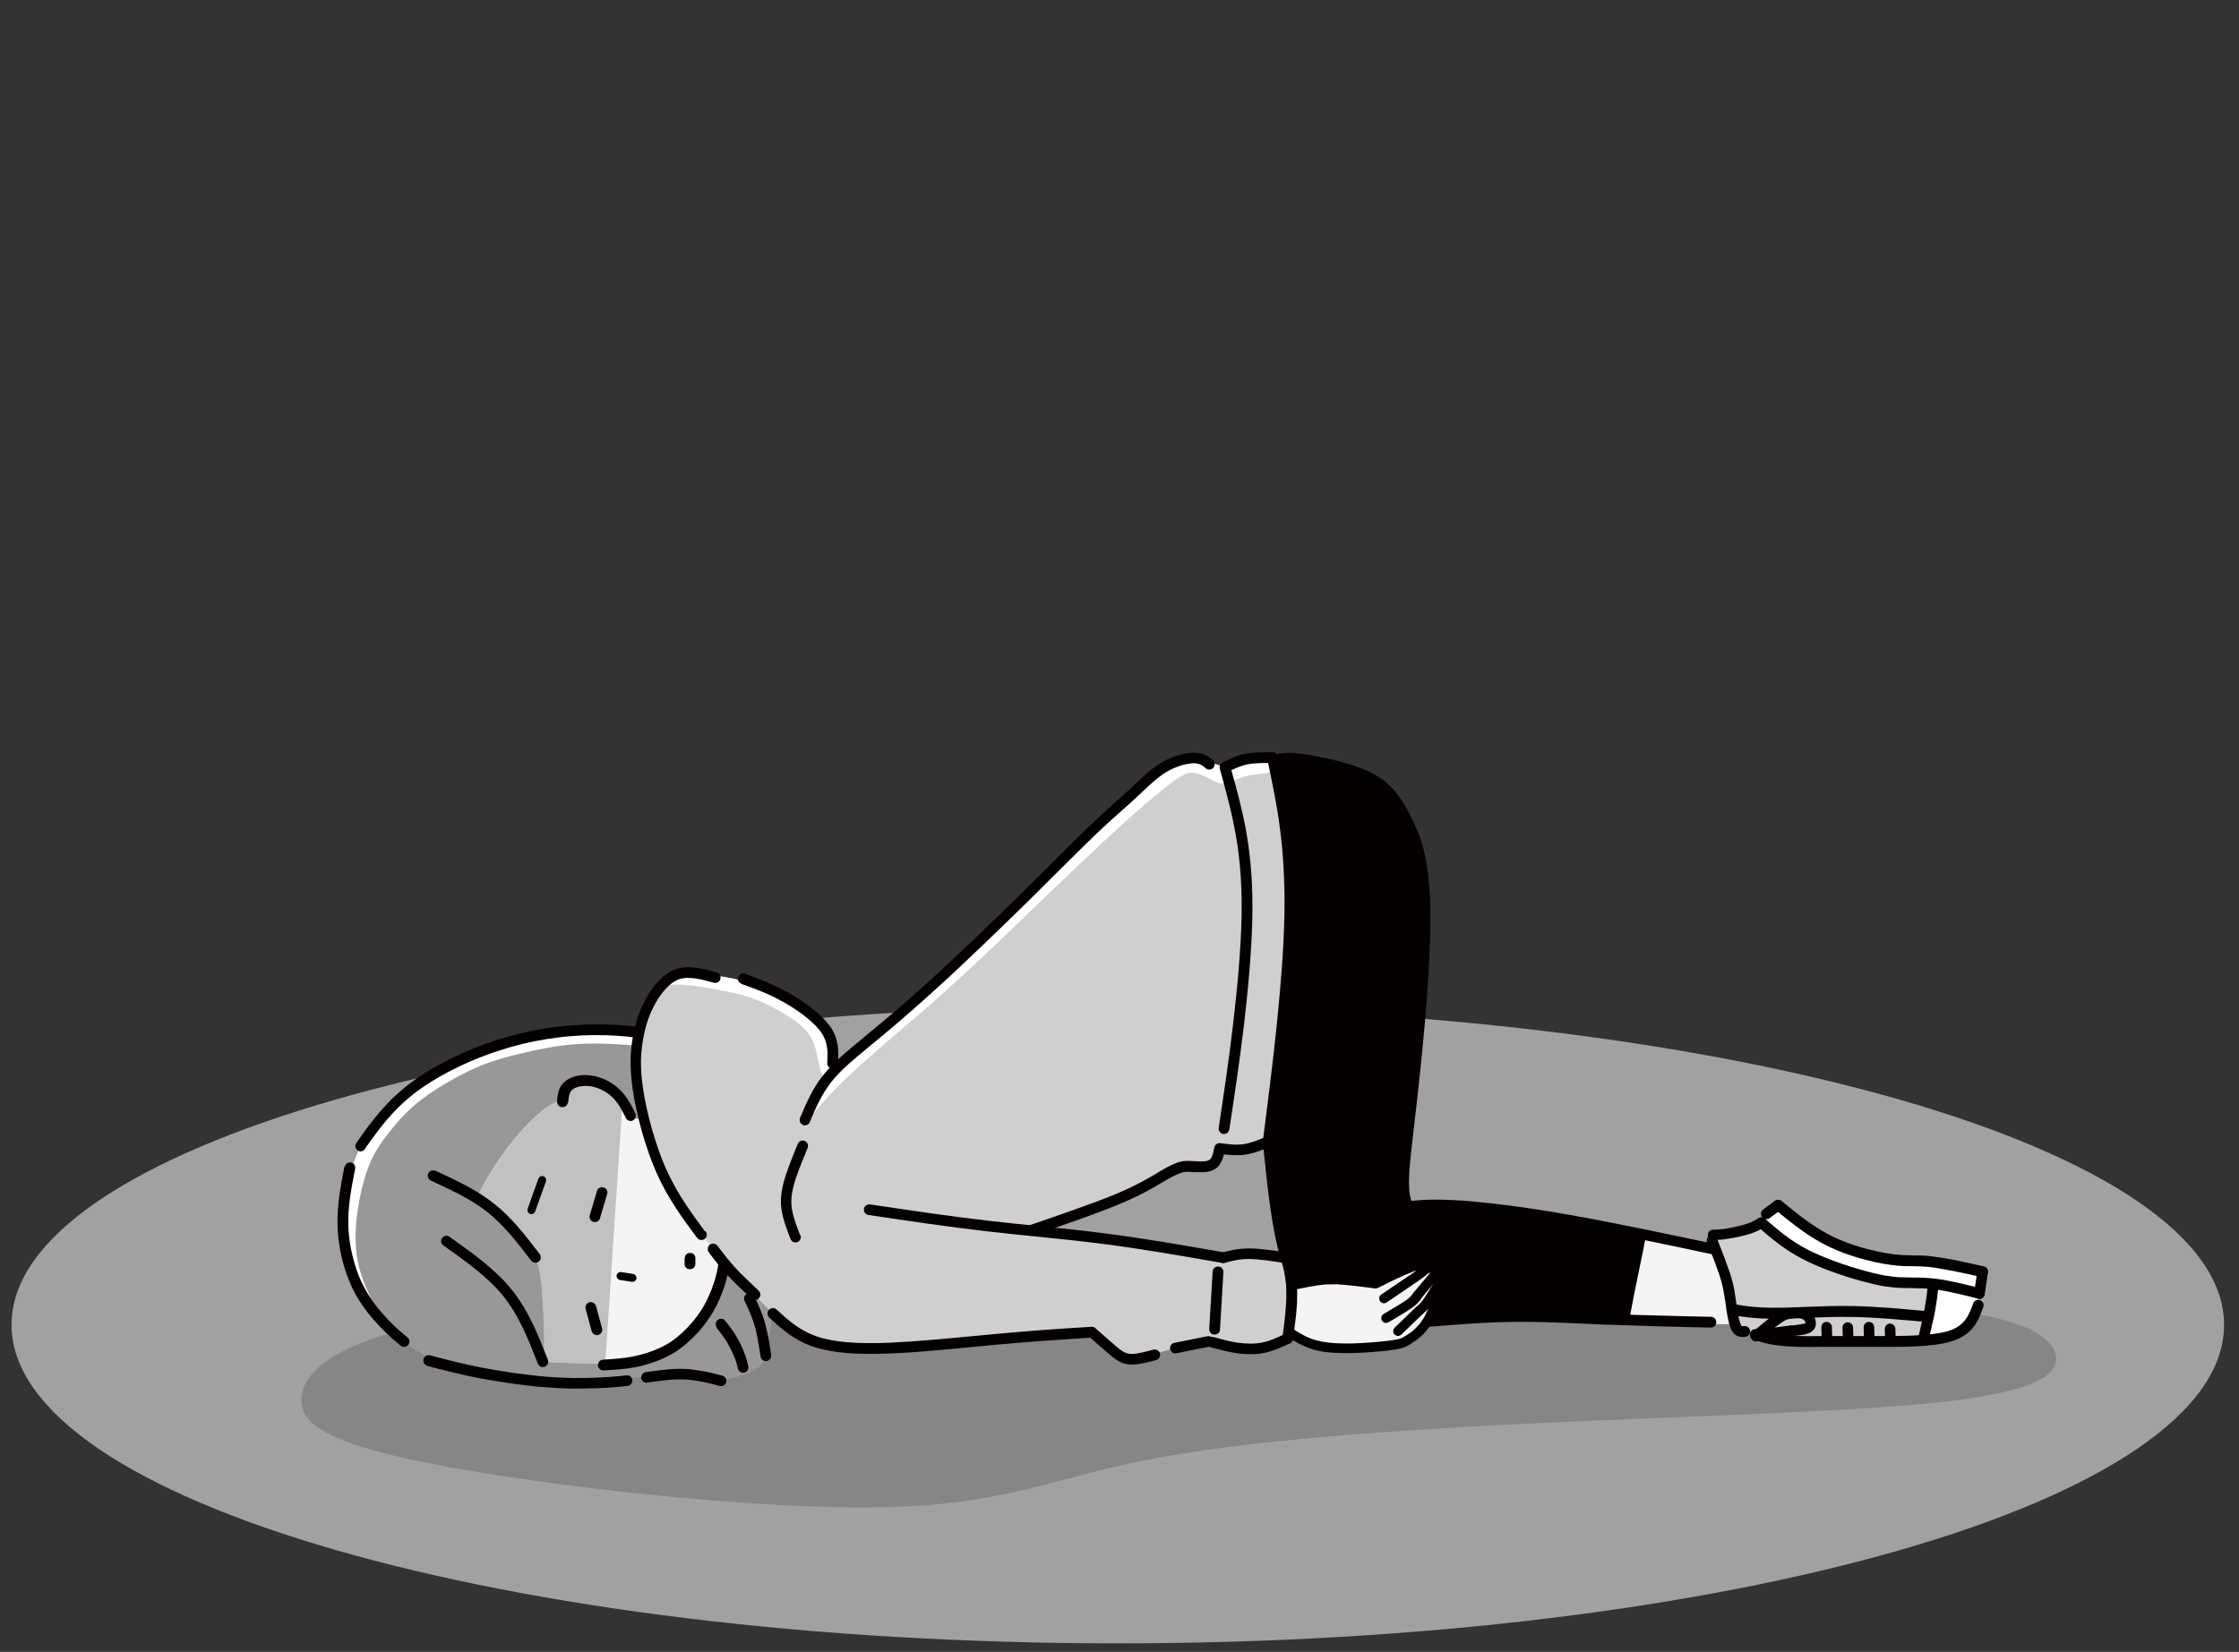 <?xml version="1.0" encoding="UTF-8"?>
<svg id="_レイヤー_1" data-name="レイヤー_1" xmlns="http://www.w3.org/2000/svg" version="1.1" viewBox="0 0 1185.2 874.6">
  <rect x="0" y="0" width="1185.2" height="874.6" fill="#333333" stroke="none"/>
  <!-- Generator: Adobe Illustrator 29.5.1, SVG Export Plug-In . SVG Version: 2.1.0 Build 141)  -->
  <defs>
    <style>
      .st0 {
        fill: #fff;
      }

      .st0, .st1, .st2, .st3, .st4, .st5, .st6, .st7 {
        fill-rule: evenodd;
      }

      .st1 {
        fill: #868686;
      }

      .st2 {
        fill: #c2c1c1;
      }

      .st3 {
        fill: #f4f4f4;
      }

      .st4 {
        fill: #a1a1a1;
      }

      .st5 {
        fill: #cfcfcf;
      }

      .st8, .st7 {
        fill: #040000;
      }

      .st6 {
        fill: #999899;
      }
    </style>
  </defs>
  <path class="st4" d="M591.7,532.9c323.4,0,585.6,75.5,585.6,168.6s-262.2,168.6-585.6,168.6S6.1,794.5,6.1,701.4s262.2-168.6,585.6-168.6h0Z"/>
  <path class="st1" d="M461.5,685.7c-22.1-2.2-59.2-7.9-99.6-6.5-40.4,1.4-84.1,9.9-116,16.9-31.9,7-51.9,12.6-65.7,20-13.8,7.4-21.4,16.6-20.6,26.6.8,10,10,20.8,69.2,32.4,59.2,11.6,168.4,24,235.6,23,67.2-1,92.4-15.4,143.8-25.4,51.4-10,129-15.6,210.4-19.4,81.4-3.8,166.6-5.8,214.4-11.6,47.8-5.8,58.2-15.4,54.9-25.4-3.3-10-20.3-20.3-71.9-24-51.6-3.7-137.8-.8-214.7-.4-76.9.4-144.5-1.8-193.5-3.3-49-1.5-79.4-2.3-98.2-2.1s-26,1.4-48.1-.8h0Z"/>
  <path class="st0" d="M933,647.2c-.3-1.1,0-2.5,1.1-3.9,1.2-1.3,3.3-2.6,4.7-3.5,1.4-.9,2-1.3,2.9-.9,1,.3,2.4,1.5,5.9,4.3,3.5,2.8,9.2,7.3,16.9,11.2,7.6,3.9,17.2,7.3,24.8,9.4,7.6,2.1,13.3,2.9,20.5,3.6s15.7,1.2,22.4,2.1c6.6.9,11.3,2.2,13.9,2.9,2.6.7,3,.8,2.9,3.3,0,2.5-.6,7.4-1.2,10.7-.5,3.3-1,5.1-1.9,7.2-.8,2.1-2,4.4-3.7,6.6-1.6,2.2-3.6,4.3-6.6,6.1-3,1.7-7,3-10.1,3.6s-5.4.2-6.4-.5c-1-.7-.7-1.8,0-5.5.8-3.7,2-10,2.8-14.2.7-4.1,1-6,.8-7.4-.2-1.3-.8-2.1-3.6-2.5-2.8-.4-7.8-.5-12-.7-4.2-.2-7.5-.6-13.2-1.9-5.7-1.3-13.7-3.6-22.3-6.9-8.6-3.3-17.7-7.6-23.9-11.2-6.2-3.6-9.4-6.3-11.5-8.1-2.1-1.8-3-2.6-3.3-3.7h0Z"/>
  <path class="st3" d="M865.6,652.3c4.6.9,12.6,2.8,21.3,4.7,8.6,1.9,17.8,3.7,22.5,4.9,4.7,1.1,4.8,1.5,6,7.5,1.3,6,3.6,17.5,4.8,23.8,1.2,6.3,1.2,7.2-2.7,7.7-3.9.4-11.7.3-23.8-.2-12.1-.5-28.5-1.3-36.8-1.7-8.3-.4-8.6-.4-7.1-8.3,1.6-7.9,5.1-23.6,6.9-31.4,1.8-7.8,2.1-7.8,2.7-7.8.6,0,1.7,0,6.2.9h0Z"/>
  <path class="st6" d="M335.2,546.1c-4.1-.7-11.4-1.9-22.6-1.4-11.1.5-26.1,2.7-39.5,6.4-13.4,3.7-25.1,8.8-34.7,13.7-9.6,5-16.9,9.8-23.8,15.2-6.9,5.4-13.3,11.3-17.5,16.3-4.1,5.1-5.9,9.3-7.7,13.7-1.8,4.4-3.5,8.9-4.9,15-1.3,6.1-2.2,13.8-2.3,20.8,0,7,.7,13.3,2.2,19.5,1.5,6.2,3.8,12.3,7.1,18.1,3.3,5.9,7.6,11.6,11.4,16,3.9,4.4,7.3,7.6,11.2,10.9,3.9,3.3,8.2,6.7,15.8,9.6,7.6,2.9,18.5,5.4,30.2,7.4,11.7,2,24.2,3.4,35.6,3.7,11.4.3,21.6-.6,29.6-1.2,7.9-.5,13.6-.7,20.1-.9,6.6-.2,14.1-.5,19.9-.2,5.9.3,10.2,1.2,14,1.5s7.1,0,10.7-1.1c3.6-1,7.6-2.7,10.2-4.2,2.6-1.5,3.7-2.8,5.1-8,1.4-5.2,3-14.2,3-19.7,0-5.5-1.8-7.4-3.3-9.4-1.5-2-2.9-4-5.4-7.1-2.5-3.1-6.2-7.1-11.3-12.6-5.1-5.5-11.6-12.3-18.5-21.2-6.9-8.9-14.1-19.7-19.8-33.4-5.6-13.7-9.6-30.2-11-40.8-1.4-10.6-.3-15.4.4-18.7.7-3.3,1-5.1.7-6.1-.3-1-1.1-1.1-5.2-1.8h0Z"/>
  <path class="st0" d="M335.2,546.1c-4.1-.7-11.4-1.9-22.6-1.4-11.1.5-26.1,2.7-39.5,6.4-13.4,3.7-25.1,8.8-34.7,13.7-9.6,5-16.9,9.8-23.8,15.2-6.9,5.4-13.3,11.3-17.5,16.3-4.1,5.1-5.9,9.3-7.7,13.7-1.8,4.4-3.5,8.9-4.9,15-1.3,6.1-2.2,13.8-2.3,20.8,0,7,.7,13.3,2.2,19.5,1.5,6.2,3.8,12.3,7.1,18.1,3,5.3,6.8,10.5,10.3,14.7-.2-.4-.4-.8-.6-1.2-2.4-4.8-6.5-12.2-9.3-19.9-2.7-7.7-4.1-15.8-3.6-25.6.4-9.8,2.7-21.4,5.4-29.8,2.7-8.3,5.8-13.4,10-19.1,4.2-5.6,9.4-11.8,15.1-16.8,5.7-5,11.9-9,17.9-12.5,6-3.5,11.8-6.6,18.3-9.2,6.5-2.6,13.7-4.6,21.1-6.3,7.5-1.8,15.2-3.4,22.7-4.3,7.6-.9,15-1.1,23.7-.7,5.7.2,12,.7,17,1.2.7-3.2,1-4.9.7-5.9-.3-1-1.1-1.1-5.2-1.8h0Z"/>
  <path class="st3" d="M255.3,628.4c2.6-5,8.3-14.2,14.6-22.3,6.3-8.1,13.3-15.1,18.1-18.7,4.7-3.6,7.3-3.9,8.6-4.5,1.3-.6,1.4-1.6,2.2-3.2.7-1.6,2.1-3.7,4.5-5.1,2.4-1.4,5.8-1.9,8.7-1.8,2.9,0,5.3.8,7.8,2.2,2.5,1.4,5.2,3.5,7.4,5.7,2.1,2.3,3.8,4.8,4.8,6.4,1,1.7,1.5,2.5,2,3.3.5.8,1,1.5,2.1,1.8,1.1.2,2.9,0,3.8,0,.9,0,1,.4,2.1,3.7,1.1,3.3,3.2,9.7,7.6,18.3,4.4,8.7,11.1,19.7,16,27.1,4.9,7.4,8,11.2,10.7,14.5,2.7,3.3,5.1,6.2,6.2,8.2,1.1,2,1,3.2.9,4.3-.1,1.1-.3,2-.9,4.5-.6,2.5-1.8,6.6-4.1,12-2.3,5.4-5.8,12-10.7,17.5-4.9,5.5-11.1,9.7-17,12.7-5.9,3-11.4,4.6-15.7,5.6-4.3,1-7.4,1.3-14.7,1.3-7.3,0-18.7-.3-24.8-.6-6.1-.2-7-.4-7.3-1.3-.3-.9,0-2.5,0-10.1,0-7.6-.6-21.1-1.4-29.5-.8-8.4-1.9-11.7-3.6-14.8-1.7-3.1-3.9-6-6.7-9.7-2.8-3.7-6.1-8.1-9.5-11.4-3.4-3.3-6.9-5.6-9.1-7-2.2-1.4-3.2-2.1-3.9-2.8-.7-.7-1.1-1.6,1.5-6.6h0Z"/>
  <path class="st2" d="M255.3,628.4c2.6-5,8.3-14.2,14.6-22.3,6.3-8.1,13.3-15.1,18.1-18.7,4.7-3.6,7.3-3.9,8.6-4.5,1.3-.6,1.4-1.6,2.2-3.2.7-1.6,2.1-3.7,4.5-5.1,2.4-1.4,5.8-1.9,8.7-1.8,2.9,0,5.3.8,7.8,2.2,2.5,1.4,5.2,3.5,7.4,5.7.9.9,1.7,1.9,2.3,2.8l-9.1,138.6h-.3c-7.3,0-18.7-.3-24.8-.6-6.1-.2-7-.4-7.3-1.3-.3-.9,0-2.5,0-10.1,0-7.6-.6-21.1-1.4-29.5-.8-8.4-1.9-11.7-3.6-14.8-1.7-3.1-3.9-6-6.7-9.7-2.8-3.7-6.1-8.1-9.5-11.4-3.4-3.3-6.9-5.6-9.1-7-2.2-1.4-3.2-2.1-3.9-2.8-.7-.7-1.1-1.6,1.5-6.6h0Z"/>
  <path class="st8" d="M228.1,625.1c-1.4-.7-2-2.3-1.4-3.8.7-1.4,2.3-2,3.8-1.4h.1c11,5.1,22,10.2,31.2,17.6,9.3,7.4,16.6,17,23.9,26.5.9,1.2.7,3-.5,4-1.2.9-3,.7-4-.5-7.1-9.3-14.2-18.5-22.9-25.5-8.7-7-19.4-11.9-30-16.8h-.2Z"/>
  <path class="st8" d="M234.7,659.4c-1.3-.9-1.6-2.7-.7-3.9.9-1.3,2.7-1.6,3.9-.7,6,4.3,12.1,8.6,17.8,13.2,5.7,4.7,11,9.6,15.4,15.1,8.8,11,13.8,23.9,18.9,36.8.6,1.5-.2,3.1-1.6,3.7-1.5.6-3.1-.1-3.7-1.6-4.9-12.5-9.8-25.1-18-35.4-4.1-5.2-9.1-9.8-14.5-14.2-5.5-4.5-11.5-8.7-17.5-13h0Z"/>
  <path class="st8" d="M300.6,583.6c-.1,1.6-1.5,2.7-3.1,2.6-1.6-.1-2.7-1.5-2.6-3.1h0c0,0,0-.2,0-.3.3-3.6.7-7.2,3.9-10,1.6-1.4,3.8-2.5,6.3-3.1,2.3-.5,4.9-.7,7.6-.3,2.7.4,5.4,1.2,8,2.4,2.6,1.2,5,2.9,7,4.8,4,3.7,6.3,8.2,8.6,12.8v.2c.7,1.4,0,2.9-1.2,3.6-1.3.7-3,.2-3.7-1.1h0c-2.1-4.2-4.2-8.3-7.4-11.3-1.6-1.5-3.5-2.8-5.6-3.8-2-1-4.2-1.7-6.2-1.9-2-.3-3.9-.1-5.6.2-1.6.4-3,1-3.8,1.8-1.5,1.4-1.8,3.9-2,6.4v.2h0Z"/>
  <path class="st8" d="M182.5,617.7c.3-1.5,1.8-2.5,3.3-2.2,1.5.3,2.5,1.8,2.2,3.3-1,5.1-2,10.2-2.7,15.3-.7,5-1.1,10.1-.9,15.3.2,5.1.9,10.4,2.2,15.5,1.2,5.1,2.9,10,5,14.4,2.1,4.3,4.5,8.1,6.9,11.3h0c2.5,3.3,4.9,6,7,8.2,2.1,2.2,3.9,3.9,5.6,5.4,1.8,1.6,3.2,2.8,4.6,3.9,1.2,1,1.4,2.8.4,4-1,1.2-2.8,1.4-4,.4-1.6-1.3-3.2-2.7-4.8-4.1-1.7-1.5-3.6-3.3-5.9-5.7-2.3-2.4-4.9-5.3-7.5-8.7h0s0,0,0,0c-2.6-3.5-5.3-7.6-7.5-12.2-2.2-4.7-4.1-10-5.4-15.5-1.3-5.4-2.1-11.1-2.3-16.6-.2-5.6.2-11,.9-16.3.7-5.4,1.7-10.5,2.7-15.6h0Z"/>
  <path class="st8" d="M226.2,723.1c-1.5-.4-2.4-1.9-2-3.5.4-1.5,1.9-2.4,3.5-2,4.2,1.1,8.5,2.3,12.8,3.3,4.4,1.1,9.1,2.1,14.4,3.2,5.4,1,11.4,2,17.4,2.9,5.6.8,11.3,1.4,16.6,1.9,5.5.4,10.5.7,14.9.7,4.5,0,8.4,0,11.9-.2,3.3-.1,6.2-.3,8.8-.5,2.8-.2,5-.5,7.1-.7,1.6-.2,2.9,1,3.1,2.5.2,1.6-1,2.9-2.5,3.1-2.4.3-4.9.5-7.3.7-2.5.2-5.4.4-9,.5-3.5.1-7.5.2-12.2.2-4.7,0-9.8-.3-15.3-.7-5.3-.4-11.2-1.1-17-1.9-6.1-.9-12.2-1.9-17.7-2.9-5.3-1-10.1-2.1-14.6-3.2-4.6-1.1-8.8-2.2-12.9-3.3h0Z"/>
  <path class="st8" d="M193.2,608.4c-.9,1.3-2.7,1.6-3.9.7-1.3-.9-1.6-2.7-.7-3.9,3.8-5.5,7.7-10.9,12.3-16.3,4.6-5.4,10-10.7,16.8-15.8,6.7-5,14.8-9.7,23.5-13.8,8.8-4.2,18.3-7.8,27.6-10.4,8.7-2.5,17.3-4.2,25.5-5.2,9.2-1.1,18-1.5,26.4-1.3,7.9.2,15.2.9,22,2.1,6.9,1.2,13.3,2.9,19.2,5.1,5.4,2,10.2,4.4,14.6,6.9,5.2,3,9.8,6.3,13.5,9.4,6.9,5.7,11.3,10.9,15.7,16.1,1,1.2.8,3-.3,4-1.2,1-3,.8-4-.3-4.2-5-8.4-9.9-15-15.4-3.6-3-7.9-6-12.8-8.9-4.2-2.4-8.8-4.7-13.8-6.5-5.5-2-11.6-3.6-18.2-4.8-6.6-1.1-13.7-1.8-21.2-2-8-.2-16.6.1-25.6,1.3-8,1-16.2,2.6-24.6,5-9,2.6-18.2,6-26.8,10.1-8.4,4-16.1,8.5-22.5,13.2-6.4,4.8-11.5,9.8-15.9,14.9-4.4,5.2-8.2,10.5-12,15.9h0Z"/>
  <path class="st8" d="M363,582.4c-1.4-.6-2.1-2.3-1.4-3.7.6-1.4,2.3-2.1,3.7-1.4h0c0,0,.1,0,.2.1,5,2.4,10,4.7,14.9,8.6,4.9,3.9,9.5,9.1,14.2,14.3.5.6.8,1.4.7,2.1h0c0,.8-.4,1.4-.9,1.9-.5.5-1.2.7-1.9.7h-.1c-.8,0-1.5-.3-2-.9-4.5-5-8.9-10-13.4-13.6-4.4-3.5-9.1-5.7-13.8-7.9h-.1Z"/>
  <path class="st8" d="M328.2,677.7c-1.2-.2-1.9-1.3-1.8-2.4.2-1.2,1.3-1.9,2.4-1.8l6.3,1c1.2.2,1.9,1.3,1.8,2.4-.2,1.2-1.3,1.9-2.4,1.8l-6.3-1h0Z"/>
  <path class="st8" d="M362.5,666.1c0-1.6,1.3-2.8,2.9-2.7,1.6,0,2.8,1.3,2.7,2.9v3c-.1,1.6-1.4,2.8-3,2.7-1.6,0-2.8-1.3-2.7-2.9v-3h0Z"/>
  <path class="st8" d="M319.5,725.6c-1.6,0-2.9-1.1-3-2.7,0-1.6,1.1-2.9,2.7-3,2.8-.2,5.6-.3,8.1-.6,2.6-.2,5.2-.6,7.8-1.1,2.4-.5,4.8-1.1,7.1-1.8,2.5-.8,4.8-1.7,6.8-2.6,1.9-.9,3.6-1.8,5.1-2.7,1.5-1,3-2,4.5-3.3,1.6-1.3,3.2-2.8,4.7-4.3,1.5-1.5,2.9-3.1,4.2-4.7,1.3-1.6,2.5-3.3,3.7-5.1,1.1-1.7,2.1-3.5,3-5.4.9-1.9,1.8-3.8,2.5-5.7.7-1.9,1.4-3.9,2-6,.5-1.9,1-3.8,1.3-5.8.3-2,.6-4,.7-6.2.2-2.3.2-4.8.2-7.3,0-2.3-.2-4.7-.5-7.1-.3-2.5-.7-4.9-1.3-7.2-.6-2.5-1.2-4.8-2-7-.8-2.2-1.6-4.2-2.5-6.2-.9-1.9-2-3.8-3.1-5.6-1.1-1.8-2.4-3.5-3.7-5.2-1.3-1.7-2.8-3.3-4.3-4.8-3.2-3.1-6.9-6-10.5-8.9h0c0,0,0,0,0,0-1.2-1-1.3-2.8-.3-4,1-1.2,2.8-1.3,4-.3,3.8,3,7.6,5.9,10.9,9.2,1.7,1.7,3.3,3.5,4.8,5.3,1.5,1.8,2.8,3.8,4.1,5.8,1.2,2,2.4,4,3.4,6.2,1,2.2,2,4.4,2.8,6.8.8,2.4,1.6,5,2.2,7.6.6,2.6,1.1,5.2,1.4,7.8.3,2.5.5,5.1.5,7.7,0,2.8,0,5.4-.2,7.8-.2,2.4-.4,4.6-.8,6.8-.4,2.1-.9,4.2-1.5,6.3-.6,2.1-1.3,4.3-2.2,6.5-.8,2.2-1.7,4.2-2.7,6.2-1,2-2.1,4-3.4,5.9-1.2,1.9-2.6,3.8-4,5.6-1.4,1.8-3,3.5-4.6,5.1-1.7,1.7-3.4,3.3-5.1,4.7-1.7,1.4-3.3,2.6-5.1,3.7-1.8,1.1-3.7,2.1-5.8,3.1-2.2,1-4.8,2-7.4,2.8-2.4.8-5,1.5-7.7,2-2.7.5-5.5.9-8.3,1.1-2.9.3-5.6.4-8.3.6h0Z"/>
  <path class="st8" d="M310,693c-.4-1.5.5-3.1,2-3.5,1.5-.4,3.1.5,3.5,2l3.2,11.8c.4,1.5-.5,3.1-2,3.5-1.5.4-3.1-.5-3.5-2l-3.2-11.8h0Z"/>
  <path class="st8" d="M316,630.6c.4-1.5,2-2.4,3.5-1.9,1.5.4,2.4,2,1.9,3.5l-3.8,12.8c-.4,1.5-2,2.4-3.5,1.9-1.5-.4-2.4-2-1.9-3.5l3.8-12.8h0Z"/>
  <path class="st8" d="M283.3,641.4c-.4,1.1-1.6,1.7-2.7,1.3-1.1-.4-1.7-1.6-1.3-2.7l5.7-15.9c.4-1.1,1.6-1.7,2.7-1.3,1.1.4,1.7,1.6,1.3,2.7l-5.7,15.9h0Z"/>
  <path class="st8" d="M394.1,688.6c-.6-1.4,0-3.1,1.5-3.7,1.4-.6,3,0,3.7,1.4,2,4.3,4.1,8.7,5.6,13.9.7,2.6,1.3,5.4,1.9,8.4.6,3.1,1,6,1.4,8.8.2,1.5-.8,3-2.4,3.2-1.5.2-3-.8-3.2-2.4-.5-3-.9-6.1-1.4-8.6-.5-2.7-1-5.3-1.8-7.8-1.4-4.8-3.3-8.9-5.3-13.1h0Z"/>
  <path class="st8" d="M379.4,702.8c-.9-1.2-.7-3,.6-4,1.2-.9,3-.7,3.9.5h0c2.1,2.7,4.2,5.4,6,8.5.9,1.5,1.7,3,2.4,4.5.8,1.6,1.5,3.3,2,4.8.5,1.4.9,2.5,1.1,3.5.3,1.1.5,1.9.7,2.8.3,1.5-.6,3-2.1,3.4-1.5.3-3-.6-3.4-2.1-.2-.8-.4-1.7-.6-2.5-.2-.9-.6-1.9-1-3-.5-1.2-1.1-2.7-1.9-4.3-.6-1.4-1.4-2.7-2.1-4-1.7-2.8-3.7-5.4-5.7-7.9h0s0,0,0,0h0Z"/>
  <path class="st8" d="M342.6,732.1c-1.5.2-3-.9-3.2-2.4-.2-1.5.9-2.9,2.4-3.2h0c7.1-1,14.1-2,21-1.7,3.4.2,6.8.7,10.1,1.3,3.2.6,6.4,1.5,9.5,2.3,1.5.4,2.4,1.9,2,3.4-.4,1.5-1.9,2.4-3.4,2-3.1-.8-6.1-1.6-9.3-2.2-3-.6-6.1-1.1-9.2-1.2-6.3-.3-13.1.7-19.9,1.6h0s0,0,0,0h0Z"/>
  <path class="st5" d="M379.4,663.8c-2.9-3.7-7.4-9.5-11.5-15.3-4.2-5.8-8-11.6-11.7-18.3-3.6-6.7-7.1-14.4-10.2-22.2-3.1-7.8-5.8-15.7-7.5-24.6-1.7-8.9-2.4-18.7-1.5-28.1.9-9.4,3.5-18.4,7.4-25,3.9-6.5,9.1-10.5,13.1-12.7,4-2.1,6.7-2.4,12.5-2,5.8.4,14.7,1.5,22.8,3.6,8.2,2.2,15.6,5.4,21.8,8.6,6.1,3.2,10.9,6.5,14.4,9.3,3.5,2.8,5.8,5.3,7.6,7.9,1.7,2.6,2.9,5.5,3.8,9,.9,3.5,1.6,7.6,2.2,9.3.6,1.7,1.3,1.1,4.9-2,3.6-3.1,10.1-8.7,19-16.4,8.9-7.7,20.1-17.5,30.4-26.9,10.4-9.4,19.9-18.4,28.1-26.2,8.2-7.8,14.9-14.4,24.7-24,9.8-9.6,22.5-22.1,33.1-32.5,10.6-10.4,19-18.6,25.4-23.7,6.5-5.1,11-7.1,15.1-8.3,4.1-1.2,7.6-1.7,11.1-1.2,3.5.4,6.9,1.7,9.2,2.5s3.7,1.1,5.3.9c1.6-.3,3.4-1.1,6.6-2.4,3.2-1.3,7.9-3.1,11.1-3.5,3.3-.4,5.2.5,6.3,1.8,1.1,1.2,1.5,2.8,1.8,4.3.3,1.5.6,3.1,1.4,7.4.8,4.4,2.1,11.5,3.7,19.5,1.6,8,3.5,16.8,3.9,28.2.4,11.4-.6,25.5-1.8,40.9-1.2,15.4-2.6,32-3.7,47.6-1.1,15.6-2,30-3,39.4-1,9.4-2.1,13.7-3.8,15.9-1.7,2.2-4.1,2.3-7.4,2.6-3.3.3-7.6.9-10.9,1.1-3.2.2-5.4,0-6.5.2-1.1.3-1.3,1-1.6,2.6-.2,1.6-.5,4-1.9,5.3-1.3,1.2-3.7,1.2-6.8,1.3-3.1,0-7,0-9.8.4-2.8.4-4.5,1-8,2.9-3.5,1.8-8.9,4.8-15.6,8.4-6.7,3.5-14.8,7.6-23.5,10.9-8.7,3.4-17.9,6.1-23.2,7.9-5.2,1.8-6.4,2.7-5.5,3.3.9.7,3.8,1.2,11.6,2.1,7.8.9,20.3,2.2,34.2,4,13.9,1.9,29,4.3,38.9,5.5,9.9,1.2,14.4,1.1,18.4,1.1s7.2.2,10.9.4c3.7.2,7.8.3,10.6.5,2.8.2,4.2.4,5.1,1.2.9.8,1.3,2.3,1.8,5.5.5,3.2,1.2,8.2,1.3,13.4,0,5.2-.3,10.5-.8,14.4-.4,3.9-.8,6.3-1.3,8.1-.5,1.8-1.2,2.9-3.8,4-2.6,1.2-7.1,2.4-11.3,2.7-4.2.3-8-.4-12.1-1.2-4-.8-8.3-1.8-11.3-2.3-3-.5-4.7-.4-7.6,0-2.8.4-6.8,1.2-11.8,2.5-5,1.3-11.2,3.1-15.7,4.2-4.5,1.1-7.3,1.4-9.5,1.2-2.2-.1-3.9-.7-6.6-2.5-2.6-1.8-6.2-4.8-8.7-6.9-2.5-2.1-3.8-3.3-5.9-3.7-2.1-.5-5.1-.3-13.7.4-8.6.7-23,1.8-38.9,3.1-15.9,1.3-33.3,2.8-45.1,3.5-11.8.8-18,.9-24.8.4s-14.2-1.5-20.8-3.6c-6.6-2.1-12.2-5.2-16.7-8.1-4.4-2.9-7.6-5.6-11-8.9-3.4-3.3-6.9-7.1-10.5-10.9-3.6-3.8-7.2-7.4-9.6-10.1-2.5-2.7-3.8-4.3-6.7-8h0Z"/>
  <path class="st0" d="M442.3,562.6c0,.3.2.6.3.8.6,1.7,1.3,1.1,4.9-2,3.6-3.1,10.1-8.7,19-16.4,8.9-7.7,20.1-17.5,30.4-26.9,10.4-9.4,19.9-18.4,28.1-26.2,8.2-7.8,14.9-14.4,24.7-24,9.8-9.6,22.5-22.1,33.1-32.5,10.6-10.4,19-18.6,25.4-23.7,6.5-5.1,11-7.1,15.1-8.3,4.1-1.2,7.6-1.7,11.1-1.2,3.5.4,6.9,1.7,9.2,2.5s3.7,1.1,5.3.9c1.6-.3,3.4-1.1,6.6-2.4,3.2-1.3,7.9-3.1,11.1-3.5,3.3-.4,5.2.5,6.3,1.8,1.1,1.2,1.5,2.8,1.8,4.3v.4c-2.1,3.3-4.2,3.3-6.8,3.5-2.9.2-6.3.6-9.6,1.6-3.4,1.1-6.7,2.8-9.2,3.3-2.5.6-4.2,0-5.6-.7-1.4-.7-2.6-1.4-4.3-2.2s-3.9-1.8-5.8-2.3c-2-.5-3.7-.4-5.6.3-2,.7-4.2,2-9.6,6.2-5.4,4.2-14,11.4-24.9,21.3-10.9,9.9-24.1,22.4-39.2,36.9-15.2,14.6-32.2,31.2-47.2,44.8-14.9,13.7-27.6,24.3-37.6,32.9-10,8.6-17.3,15.1-23.2,20.9-5.9,5.8-10.4,10.8-13.2,14.1-2.8,3.3-3.8,4.8-3,2.2.9-2.6,3.7-9.4,6.2-14.4,2.1-4.3,3.9-7.2,6.3-12.1h0Z"/>
  <path class="st0" d="M351.6,521.7c2-1.8,4.1-3.1,5.8-4,4-2.1,6.7-2.4,12.5-2,5.8.4,14.7,1.5,22.8,3.6,8.2,2.2,15.6,5.4,21.8,8.6,6.1,3.2,10.9,6.5,14.4,9.3,3.5,2.8,5.8,5.3,7.6,7.9,1.7,2.6,2.9,5.5,3.8,9,.9,3.5,1.6,7.6,2.2,9.3.2.4.3.7.5.8-.7,1.4-1.4,2.6-2,3.5-2.7,4.1-4.2,2.9-5.1,1.9-1-1.1-1.4-2.1-1.9-4.2-.5-2.1-1.1-5.3-2-8.9-.9-3.6-2.1-7.5-5.6-11.2-3.5-3.8-9.3-7.5-14.8-10.6-5.6-3.1-10.9-5.6-17.4-7.5-6.5-1.9-14.2-3.2-20.7-4.3-6.5-1.1-11.9-1.9-19-1.5-.9,0-1.9.1-2.8.2h0Z"/>
  <path class="st7" d="M864.6,687.3c1.5-7.5,4.2-20.4,5.5-26.9,1.3-6.5,1.2-6.5.7-6.6-.5-.1-1.4-.3-2.5-.5-1.1-.2-2.5-.5-4.7-1-2.2-.4-5.3-1.1-10.3-2-5-1-11.8-2.3-19.2-3.6-7.3-1.3-15.1-2.6-23.3-3.8-8.1-1.2-16.6-2.3-23.9-3.1-7.4-.8-13.7-1.3-19.3-1.5s-10.3-.2-14-.3c-3.7-.2-6.4-.5-7.8-1-1.4-.5-1.6-1.1-1.8-3.9-.2-2.7-.5-7.6-.3-13,.2-5.5.8-11.5,2-23.1,1.2-11.5,3.1-28.5,4.6-45.8,1.5-17.4,2.6-35.2,3.2-46.7.6-11.5.5-16.8.4-22.8-.1-6-.4-12.7-.8-18.7-.5-6-1.1-11.2-3.1-17.5-2-6.3-5.3-13.7-8.5-19.1-3.1-5.5-6.1-9-12.2-12.5-6.1-3.5-15.4-6.8-23-8.8-7.5-2-13.3-2.7-18.4-2.9-5.1-.2-9.4.2-11.5,1-2,.8-1.8,2.1-1.1,5.8.7,3.7,1.9,9.7,3,16.1,1.1,6.4,2,13.1,2.7,20.2.7,7.2,1.2,14.8,1.4,22.9.2,8.1.2,16.8-.5,25.5-.6,8.7-1.8,17.4-2.5,27.5-.8,10.1-1.1,21.6-1.4,29.2-.3,7.6-.7,11.2-1.2,15.3-.5,4.1-1.1,8.6-2,15.2-.9,6.6-2.2,15.1-2.5,20.6-.4,5.5,0,7.8.9,14.9.9,7.1,2.2,19,3.9,29.9,1.8,10.9,4.1,20.9,6.2,27.8,2.1,7,3.9,10.9,6.6,14.2,2.7,3.3,6.3,5.8,10.6,8,4.4,2.1,9.5,3.9,14.9,4.6,5.4.7,11.1.5,17.2.2,6.1-.3,12.6-.7,19.2-1.2,6.6-.5,13.3-1,20.8-1.4,7.5-.5,15.6-.9,23-1.1,7.3-.2,13.9-.2,20.5,0,6.6.1,13.3.4,19.4.6,6.1.2,11.6.5,16.1.7,4.5.2,8,.3,9.7.4,1.7,0,1.5,0,1.5-1,0-1.1.3-3.2,1.8-10.7h0Z"/>
  <path class="st8" d="M673.9,405.5c-1.6,0-2.8-1.3-2.8-2.8s1-2.5,2.3-2.8c3.2-.9,6.6-1.8,13.9-1,3.6.4,8.3,1.2,13.1,2.2,4.7,1,9.5,2.2,13.8,3.5,4.4,1.3,8.1,2.8,11.4,4.4,3.4,1.7,6.3,3.6,8.9,5.9,2.6,2.3,4.9,5,7,8.2,2.1,3.1,4.1,6.7,6.2,11,2.1,4.3,4.3,9.3,6,16.3,1.7,6.9,3,15.8,3.4,27.9.3,10.5-.1,23.3-.9,36.7-1,17.3-2.7,35.6-4.3,50.9-1.3,12.3-2.4,22.2-3.4,30.5h0c-1.2,10.7-2.2,18.7-2.5,24.4-.3,5.1-.2,8.5.2,11.1.4,2.5.9,4.2,1.5,6,.5,1.5-.3,3.1-1.8,3.6-1.5.5-3.1-.3-3.6-1.8-.7-2-1.3-4-1.8-7-.4-2.9-.6-6.7-.2-12.2.4-6,1.3-14.1,2.6-24.7h0c1-8.7,2.2-18.9,3.4-30.5,1.6-15.2,3.2-33.4,4.3-50.7.8-13.3,1.2-26,.9-36.2-.3-11.6-1.6-20.1-3.2-26.7-1.6-6.5-3.7-11.2-5.6-15.2-2-4.1-3.8-7.5-5.8-10.3-1.9-2.8-3.8-5.1-6.1-7.1-2.2-2-4.7-3.7-7.7-5.1-3-1.5-6.5-2.8-10.6-4.1-4.1-1.3-8.8-2.4-13.3-3.4-4.6-1-9-1.7-12.5-2.1-6.3-.6-9.1,0-11.8.8-.3.1-.6.2-1,.2h0Z"/>
  <path class="st8" d="M745.3,641.7c-1.6.1-2.9-1-3.1-2.6-.1-1.6,1-2.9,2.6-3.1,3.7-.3,7.3-.7,11.8-.8,4.5-.1,9.8,0,16.6.4,7,.5,15.7,1.4,25.8,2.7,9.4,1.2,19.9,2.8,31.1,4.8,11.5,2,24.2,4.5,37.5,7.2,13.7,2.8,27,5.6,40.3,8.4,1.5.3,2.5,1.8,2.2,3.3-.3,1.5-1.8,2.5-3.3,2.2-13.8-2.9-27.7-5.9-40.2-8.4-12.9-2.6-25.5-5.1-37.4-7.1-11.3-2-21.7-3.6-30.8-4.8-9.9-1.3-18.5-2.2-25.5-2.6-6.7-.4-11.8-.5-16.1-.4-4.3.1-7.9.5-11.5.8h0Z"/>
  <path class="st8" d="M668.5,605c-.2-1.6,1-2.9,2.5-3.1,1.6-.2,2.9,1,3.1,2.5,1,9.8,2,19.7,3.2,28.9,1.2,9.3,2.6,18,4.5,25.8,1.9,7.7,4.2,14.4,7,20,2.7,5.4,5.9,9.7,9.7,12.7,3.7,3,7.9,4.7,13.2,5.7,5.5,1,12.2,1.1,20.3.8,7.5-.3,16.6-1,26.1-1.7,11.1-.9,22.8-1.8,34-2.2,17.1-.6,32.3.1,47.6.8,3.2.1,6.3.3,9.3.4,9.3.4,18.7.7,28.1.9,9.5.3,19,.5,28.6.7,1.6,0,2.8,1.3,2.8,2.9,0,1.6-1.3,2.8-2.9,2.8-9.6-.2-19.2-.4-28.6-.7-9.5-.3-19-.6-28.2-.9-3.3-.1-6.3-.3-9.3-.4-15.2-.7-30.4-1.4-47.2-.8-10.8.4-22.6,1.3-33.7,2.2-9.4.7-18.4,1.4-26.3,1.7-8.6.3-15.6.2-21.6-.9-6.2-1.1-11.3-3.3-15.8-6.8-4.4-3.5-8.1-8.5-11.2-14.6-3-6-5.4-13.1-7.4-21.2-1.9-8-3.4-17-4.6-26.4-1.2-9.4-2.2-19.3-3.2-29.1h0Z"/>
  <path class="st3" d="M683.4,688.8c.1-2.5.2-4.9.7-6.2.5-1.3,1.5-1.6,2.6-1.9,1.1-.3,2.3-.7,3.5-1.1,1.2-.4,2.4-.8,5.1-1.3,2.7-.5,6.8-1.1,12.2-1,5.4.2,12,1.1,15.7,1.5,3.7.4,4.5.4,7.4-1,3-1.5,8.2-4.3,11.9-5.9,3.7-1.6,5.9-2,7.6-2.1,1.7-.1,2.9,0,3.6,0,.7,0,1,.2,1.5.5.5.2,1.3.5,2.1.8.8.2,1.7.4,2.8.6,1.1.2,2.3.3,3.2.4.9.2,1.4.4,1.5,1.1,0,.7-.4,1.8-1.3,4.8-.9,2.9-2.4,7.7-3.7,11.8-1.3,4.1-2.4,7.6-4.4,10.7-2,3.1-4.7,5.9-7.4,7.7-2.7,1.8-5.3,2.6-10.8,3.4-5.5.8-13.8,1.5-21.1,1.9-7.2.3-13.4.2-18.1-.6-4.7-.8-8-2.3-10.4-3.9-2.4-1.6-3.9-3.3-4.5-5.3-.6-2-.4-4.4-.2-6.9.2-2.6.4-5.3.5-7.9h0Z"/>
  <path class="st8" d="M641,713.4c-1.5-.4-2.4-2-1.9-3.5.4-1.5,2-2.3,3.5-1.9,4,1.1,8,2.2,12.4,2.9,2.3.3,4.7.5,7.1.5,2,0,4.1-.2,6.1-.6,2.1-.4,4.2-1.1,6.1-1.9,2-.8,4.1-1.8,6.2-2.8,1.4-.7,3.1,0,3.8,1.3.7,1.4,0,3.1-1.4,3.8-2.1,1-4.2,2-6.5,2.9-2.3.9-4.7,1.7-7.1,2.2-2.3.5-4.7.7-7.2.7-2.7,0-5.4-.2-7.9-.6-4.7-.7-8.9-1.9-13.1-3h0Z"/>
  <path class="st8" d="M648.3,668.6c-1.5.4-3.1-.5-3.4-2-.4-1.5.5-3.1,2-3.4,2.1-.6,4.2-1.1,6.4-1.5,2.3-.4,4.9-.7,7.9-.7,3,0,6.2.3,9.6.7,3.4.4,7,.9,10.5,1.5,1.5.2,2.6,1.7,2.4,3.2-.2,1.5-1.7,2.6-3.2,2.4-3.5-.5-7.1-1.1-10.3-1.5-3.3-.4-6.4-.7-8.9-.7-2.6,0-4.8.2-6.9.6-2.2.4-4.1.9-6,1.4h0Z"/>
  <path class="st8" d="M684.4,709.1c-.2,1.5-1.6,2.6-3.2,2.4-1.5-.2-2.6-1.6-2.4-3.2h0c.6-4.3,1.2-8.5,1.6-13.2.2-2.4.4-4.9.5-7.4,0-2.4,0-4.9-.1-7.3-.2-2.4-.6-4.7-1-6.9-.4-2.2-1-4.5-1.6-6.8-.4-1.5.5-3.1,2.1-3.4,1.5-.4,3.1.5,3.4,2.1.6,2.3,1.1,4.5,1.7,7.1.5,2.5.9,5,1.1,7.6.2,2.6.2,5.3.1,8,0,2.6-.3,5.2-.5,7.7-.5,4.9-1.1,9.2-1.7,13.4h0Z"/>
  <path class="st8" d="M645.8,703.9c0,1.6-1.4,2.8-3,2.7-1.6,0-2.8-1.4-2.7-3l1.8-30.3c0-1.6,1.4-2.8,3-2.7,1.6,0,2.8,1.4,2.7,3l-1.8,30.3h0Z"/>
  <path class="st8" d="M684.3,683.1c-1.4.3-2.7-.6-3-2-.3-1.4.6-2.7,2-3h.1c6.2-1.3,12.3-2.6,17.5-3,2.6-.2,4.9-.3,7.1-.2,2.2,0,4.3.3,6.4.5,4.5.5,9.1,1.1,13.7,1.6h0c1.4.2,2.4,1.5,2.2,2.9-.2,1.4-1.4,2.4-2.8,2.2h0c-4.8-.6-9.7-1.2-13.6-1.6-2.1-.2-4.1-.4-6.1-.5-2,0-4.1,0-6.5.1-4.8.4-10.8,1.7-16.9,2.9h0Z"/>
  <path class="st8" d="M729,681.9c-1.3.6-2.8.1-3.4-1.1-.6-1.3-.1-2.8,1.1-3.4,3.6-1.8,7.2-3.6,10.7-5.2,3.4-1.6,6.4-2.9,8.8-3.8,2.5-.9,4.3-1.3,5.7-1.3,1.6,0,2.6.2,3.3.5h0s0,0,0,0c1,.4,1.6.9,2,1.5.7,1,.7,1.9.4,2.9h0c-.2.6-.5,1.3-1.6,2.2-.7.6-1.8,1.5-3.8,3-3.8,2.7-11,7.5-18.2,12.4-1.2.8-2.7.5-3.5-.7-.8-1.2-.5-2.7.7-3.5,7.1-4.8,14.2-9.6,18.1-12.3l.6-.4c-.6.2-1.2.4-2,.6-2.1.8-5,2.1-8.3,3.6-3.1,1.5-6.9,3.3-10.6,5.2h0Z"/>
  <path class="st8" d="M755.5,674.2c-1.3.4-2.8-.3-3.2-1.7-.4-1.3.3-2.8,1.7-3.2.5-.1,1-.3,1.4-.4.5-.1,1-.2,1.6-.3.6,0,1.1,0,1.7,0,.6,0,1.1.2,1.6.4.5.2.9.4,1.3.7.4.3.8.7,1.1,1,.7.9,1.2,1.7.3,3.4-.3.6-.9,1.4-1.9,2.8-1,1.3-2.6,3.1-4.1,4.9-1.5,1.7-2.9,3.5-3.9,4.7l-.9,1.2v.2c-1.7,2-2.6,3-5,4.7-2.7,1.9-7.4,4.7-12.2,7.5h0s0,0,0,0h0c-1.2.7-2.8.3-3.5-.9-.7-1.2-.3-2.8.9-3.5h0s0,0,0,0c4.6-2.7,9.2-5.4,11.8-7.2,1.9-1.3,2.6-2.2,3.9-3.8v-.2c.3-.3.5-.5,1.1-1.2,1.2-1.4,2.6-3.1,4-4.8,1.5-1.8,3-3.6,4-4.7h-.3c-.4.2-.8.3-1.2.4h0Z"/>
  <path class="st8" d="M760.9,674.8c-1.4.2-2.7-.8-2.9-2.2-.2-1.4.8-2.7,2.2-2.9.7,0,1.3-.2,1.8-.2.7,0,1.3,0,1.9,0h0c.7,0,1.3.3,1.7.5.5.2.9.5,1.2.8.9.8,1.5,1.4.9,3.4-.2.6-.7,1.6-1.6,3.2-.9,1.5-2.3,3.9-3.8,6.3-1.3,2.1-2.6,4.2-3.6,5.7-2,3.1-2.8,3.8-5,5.8l-.6.5h0c-2.4,2.3-6.6,6.3-10.8,10.4l-.5.5c-1,1-2.6.9-3.6,0-1-1-.9-2.6,0-3.6l.5-.5c4.3-4.1,8.4-8.1,10.8-10.4h0s.6-.5.6-.5c1.9-1.7,2.5-2.3,4.2-4.9,1-1.5,2.2-3.5,3.5-5.6,1.4-2.2,2.8-4.6,3.7-6.2v-.2c-.2,0-.5,0-.8.1h0Z"/>
  <path class="st8" d="M761.5,675.5c.4-1.3,1.8-2.1,3.2-1.7,1.3.4,2.1,1.8,1.7,3.1-2.5,8.8-5,17.6-8.5,23.6-1.8,3.1-3.9,5.4-5.9,7.2-1.9,1.7-3.8,2.9-5.2,3.8-1.5,1-2.6,1.6-4.4,2.2-1.7.5-4,.9-8,1.4-4.5.5-11.3,1.1-18.2,1.3-5,.1-10,0-14.1-.5h0c-5.1-.6-9.1-1.9-12.5-3.5-3.4-1.6-6.1-3.4-8.8-5.2-1.2-.8-1.5-2.4-.7-3.5.8-1.2,2.4-1.5,3.5-.7,2.5,1.7,5.1,3.4,8.1,4.8,2.9,1.4,6.4,2.4,11,3h0c4,.5,8.7.6,13.4.5,6.6-.2,13.3-.8,17.8-1.3,3.7-.4,5.7-.8,7.1-1.2,1.2-.4,2-.9,3.2-1.6,1.2-.8,2.9-1.8,4.5-3.3,1.6-1.5,3.3-3.4,4.9-6,3.2-5.4,5.6-13.9,8-22.4h0Z"/>
  <path class="st8" d="M428.7,594.1c-.6,1.4-2.3,2.1-3.7,1.5-1.4-.6-2.1-2.3-1.5-3.7,1.6-3.8,3.2-7.6,5.1-11.3,1.9-3.8,4.1-7.5,6.9-11,5.3-6.8,12.6-12.8,21.6-20.2l.6-.5c4.5-3.7,9.4-7.8,15.2-12.7,5.6-4.8,12-10.4,19.4-17.1,7-6.4,14.8-13.7,22.7-21.2,8.8-8.4,17.7-17.1,25.6-24.8,6.6-6.5,12.5-12.4,17.9-17.8,6.7-6.7,12.4-12.4,17.6-17.4,5.9-5.6,10.3-9.5,14.2-13.1,2.6-2.3,5-4.4,6.7-6,1.2-1.1,2.3-2.1,3.4-3.2,4.6-4.4,9.1-8.6,14-11.6,2.9-1.8,6-3.1,8.9-4,3.3-1,6.4-1.5,8.9-1.5,2.6,0,4.5.6,6.1,1.4,1.6.8,2.7,1.7,3.7,2.6,1.2,1,1.3,2.8.3,4-1,1.2-2.8,1.3-4,.3-.8-.7-1.7-1.4-2.6-1.9-.9-.4-2-.7-3.6-.8-1.9,0-4.4.4-7.2,1.3-2.5.8-5.1,1.9-7.6,3.4-4.4,2.7-8.7,6.7-13.1,10.9-1.2,1.1-2.3,2.2-3.4,3.2-2.6,2.4-4.6,4.2-6.8,6.1-4.1,3.7-8.8,7.8-14.1,12.9-4.7,4.5-10.6,10.4-17.6,17.3-5.3,5.3-11.3,11.3-17.9,17.8-8,7.8-16.9,16.5-25.7,24.9-8,7.6-15.8,15-22.8,21.3-7.3,6.7-13.8,12.3-19.5,17.3-5.6,4.8-10.7,9-15.3,12.8l-.6.5c-8.7,7.2-15.8,13-20.7,19.4-2.5,3.2-4.5,6.6-6.3,10.1-1.8,3.6-3.4,7.3-4.9,10.9h0Z"/>
  <path class="st8" d="M459.7,643.3c-1.5-.2-2.6-1.7-2.4-3.2.2-1.5,1.7-2.6,3.2-2.4h.2c20.7,3.1,41.4,6.2,62.1,8.6,9.1,1.1,17.7,1.9,26.3,2.8,12,1.2,24.1,2.4,36.2,4,21.1,2.7,41.9,6.4,62.7,10h0c1.5.3,2.6,1.7,2.3,3.3-.3,1.5-1.7,2.6-3.3,2.3h0c-20.9-3.7-41.9-7.3-62.4-10-11.9-1.5-24-2.8-36.1-4-9-.9-17.9-1.8-26.4-2.8-20.8-2.4-41.6-5.5-62.3-8.6h-.2Z"/>
  <path class="st8" d="M373.6,652c.9,1.3.7,3-.6,4-1.3.9-3,.7-4-.6-3.8-5.2-7.7-10.3-11.3-15.9-3.7-5.7-7.2-11.8-10.3-18.8-2.9-6.6-5.4-14-7.5-21.2-2.3-8.1-4-16.1-5-22.8-.9-6.4-1.2-11.7-1.1-16.3.1-4.6.7-8.5,1.3-12,.7-3.6,1.5-6.9,2.6-10.1,1.1-3.2,2.5-6.3,4.2-9.5,1.9-3.5,4.4-7.1,7.3-10,2.5-2.5,5.3-4.5,8.4-5.6,6.8-2.4,14.3-.4,21.8,1.7h0s0,0,0,0c1.5.4,2.4,2,1.9,3.5-.4,1.5-2,2.4-3.5,1.9h0c-6.6-1.8-13.3-3.6-18.4-1.8-2.3.8-4.4,2.4-6.3,4.3-2.5,2.5-4.6,5.6-6.3,8.7-1.6,2.8-2.8,5.6-3.8,8.5-1,2.9-1.8,6-2.4,9.3-.6,3.3-1.1,6.9-1.3,11.1-.1,4.2.1,9.2,1,15.3.9,6.5,2.6,14.3,4.8,22.1,2,7,4.4,14.1,7.2,20.5,3,6.7,6.3,12.6,9.8,18,3.6,5.5,7.3,10.6,11.1,15.7h0Z"/>
  <path class="st8" d="M392.7,520.9c-1.2-.3-2.1-1.4-2.1-2.7s1.3-2.8,2.8-2.8.8,0,1.2.3c7.2,2.6,14.5,5.3,22.6,9.8,4.4,2.5,9.1,5.6,13.3,8.9,3.6,2.9,6.7,6,8.9,9,4.8,6.9,4.5,13.3,4.2,19.7,0,1.6-1.4,2.8-3,2.7-1.6,0-2.8-1.4-2.7-3,.3-5.4.5-10.8-3.2-16.2-1.8-2.6-4.6-5.3-7.8-7.9-3.8-3.1-8.3-6-12.5-8.3-7.8-4.4-14.8-6.9-21.8-9.4h0Z"/>
  <path class="st8" d="M375.2,663c-.9-1.2-.7-3,.6-4,1.2-.9,3-.7,4,.6,1.3,1.8,2.7,3.5,4.3,5.6,1.5,1.9,3.1,3.7,4.8,5.7,1.8,2,3.8,4,6,6.1,2.1,2,4.4,4.2,6.7,6.4,1.1,1.1,1.2,2.9.1,4-1.1,1.1-2.9,1.2-4,.1-2.3-2.1-4.5-4.2-6.8-6.4-2.2-2.2-4.3-4.3-6.2-6.3-1.9-2.1-3.6-4-5.1-6-1.4-1.8-2.9-3.7-4.4-5.7h0Z"/>
  <path class="st8" d="M407.1,697.4c-1.1-1.1-1.1-2.9,0-4,1.1-1.1,2.9-1.1,4,0h0c6.1,5.6,12.2,11.1,21.3,14.2,4.6,1.6,10,2.6,16.4,3.1,6.6.5,14.1.6,22.6.2,13.2-.6,29-2.1,43.9-3.5,4.6-.4,9.2-.9,13.8-1.3,18.7-1.7,33.7-2.7,48.6-3.6h0c1.5,0,2.8,1.1,2.9,2.7,0,1.5-1.1,2.9-2.6,3h0c-15.1,1-30.2,1.9-48.5,3.6-4.2.4-9,.8-13.8,1.3-15,1.4-30.9,3-44.2,3.5-8.9.4-16.6.3-23.3-.2-6.8-.6-12.7-1.7-17.8-3.4-10.2-3.5-16.7-9.4-23.2-15.4,0,0-.1-.1-.2-.2h0Z"/>
  <path class="st8" d="M576.1,707.5c-1.2-1-1.3-2.8-.3-4,1-1.2,2.8-1.3,4-.3h.1c0,.1,0,.1,0,.1,3.8,3.4,7.7,6.7,10.4,9.1,1.4,1.2,2.7,2.3,4,3.1,1.1.7,2.3,1.1,3.7,1.3,1.5.2,3.4,0,5.5-.5,2.2-.4,4.6-1.1,7-1.7,1.5-.4,3.1.5,3.5,2,.4,1.5-.5,3.1-2,3.5-2.5.7-5,1.3-7.4,1.8-2.5.5-4.9.7-7.1.5-2.3-.2-4.2-1-6-2.1-1.6-1-3.1-2.2-4.8-3.7-3.4-2.9-6.9-6-10.5-9.1h0s-.1-.1-.1-.1h0Z"/>
  <path class="st8" d="M423.7,653.9c.6,1.4-.1,3.1-1.5,3.7-1.4.6-3.1,0-3.7-1.5h0c-1.8-4.7-3.6-9.3-4.5-13.9-.5-2.4-.7-4.8-.6-7.4.1-2.6.5-5.3,1.3-8.4.8-3.1,2-6.4,3.3-10,1.3-3.4,2.8-7.1,4.3-10.8.6-1.4,2.2-2.1,3.7-1.5,1.4.6,2.1,2.2,1.5,3.7-1.5,3.6-2.9,7.2-4.3,10.7-1.3,3.4-2.4,6.6-3.1,9.4-.7,2.7-1.1,5.1-1.2,7.2,0,2.1,0,4.1.5,6.1.8,4.2,2.5,8.5,4.2,12.9h0Z"/>
  <path class="st8" d="M650.7,598c-.2,1.5-1.7,2.6-3.2,2.4-1.5-.2-2.6-1.7-2.4-3.2,2.7-17.9,5.4-35.8,7.6-54.7,1.2-10.1,2.3-20.6,3.1-30.8.7-8.9,1.2-17.5,1.4-25.3.2-8.4,0-16.1-.5-23.3-.5-7.2-1.3-13.8-2.4-20.1-1.1-6.3-2.4-12.4-3.9-18.3-1.5-6.1-3.1-11.9-4.7-17.6-.4-1.5.5-3.1,2-3.5,1.5-.4,3.1.5,3.5,2,1.7,5.9,3.3,11.9,4.8,17.8,1.5,6,2.9,12.2,4,18.8,1.1,6.5,1.9,13.3,2.4,20.7.5,7.3.7,15.2.5,23.8-.2,8.1-.7,16.8-1.4,25.7-.8,10.2-1.9,20.8-3.1,31-2.3,19.1-5,37-7.7,54.9h0Z"/>
  <path class="st8" d="M674.1,605c-.2,1.6-1.6,2.7-3.1,2.5-1.6-.2-2.7-1.6-2.5-3.1h0c0,0,0-.2,0-.2,2.7-21.3,5.4-42.5,7.5-63,1-10.1,1.9-20,2.6-29.6h0c.7-9.6,1.1-18.7,1.3-27.1.2-8.5,0-16.5-.4-24-.4-7.6-1-14.6-1.9-21.3-.8-6.6-1.9-13-3.1-19.2-1.2-6.2-2.4-12.3-3.7-18.3-.3-1.5.7-3,2.2-3.3,1.5-.3,3,.7,3.3,2.2,1.3,6.1,2.6,12.1,3.7,18.4,1.2,6.2,2.2,12.7,3.1,19.6.9,6.9,1.5,14.1,1.9,21.7.4,7.6.5,15.7.4,24.4-.2,8.7-.6,17.8-1.3,27.3h0c-.7,9.5-1.6,19.5-2.6,29.8-2.1,20.2-4.8,41.6-7.5,63.1v.2h0Z"/>
  <path class="st8" d="M622.7,716.5c-1.5.3-3-.7-3.3-2.2-.3-1.5.7-3,2.2-3.3l17.5-3.5c1.5-.3,3,.7,3.3,2.2.3,1.5-.7,3-2.2,3.3l-17.5,3.5h0Z"/>
  <path class="st8" d="M642.9,607.6c.3-1.5,1.8-2.5,3.3-2.2,1.5.3,2.5,1.8,2.2,3.3-.4,1.8-.7,3.6-1.4,5.3-.8,2-1.9,3.7-3.7,4.9-1.7,1.1-3.8,1.6-5.9,1.7-1.9.1-3.8,0-5.3,0h-.7c-2.2-.2-3.5-.3-5.2.1-1,.2-2.1.7-3.6,1.3-1.6.7-3.4,1.7-5.6,3-.5.3-1.3.7-2.1,1.2-4.5,2.7-10.7,6.4-21.1,10.8-6.1,2.6-13.5,5.4-21.6,8.3-8.1,2.9-16.9,5.9-25.7,8.9-1.5.5-3.1-.3-3.6-1.8-.5-1.5.3-3.1,1.8-3.6,8.8-3,17.5-6,25.6-8.9,8.1-2.9,15.4-5.6,21.3-8.1,10.1-4.3,16-7.8,20.4-10.4.7-.4,1.3-.8,2.1-1.3,2.4-1.4,4.4-2.5,6.1-3.3,1.8-.8,3.3-1.4,4.6-1.7,2.5-.6,4.2-.5,6.9-.3h.7c1.3.1,3,.2,4.5.1,1.3,0,2.5-.3,3.3-.8.7-.4,1.1-1.2,1.5-2.2.5-1.3.8-2.8,1.1-4.4h0Z"/>
  <path class="st8" d="M645.3,611c-1.6-.2-2.7-1.6-2.5-3.2.2-1.6,1.6-2.7,3.2-2.5h0c0,0,.2,0,.2,0,4,.5,8,1.1,11.9.5,3.9-.5,8-2.2,12.1-3.9,1.4-.6,3.1.1,3.7,1.6.6,1.4-.1,3.1-1.6,3.7-4.4,1.8-8.8,3.6-13.5,4.2-4.6.6-9,0-13.4-.5h-.2Z"/>
  <path class="st8" d="M673.7,398.3c1.6,0,2.8,1.3,2.8,2.9,0,1.6-1.3,2.8-2.9,2.8h0c-4.7,0-9.4-.1-13.3.7-3.8.8-7.1,2.4-10.5,4.1-1.4.7-3.1.1-3.8-1.3-.7-1.4-.1-3.1,1.3-3.8,3.7-1.8,7.3-3.7,11.9-4.6,4.5-.9,9.5-.8,14.5-.8h0Z"/>
  <path class="st5" d="M1023.6,680.7c.4,1.1-.2,2.9-.7,4.8-.5,1.9-.8,3.9-1.1,5.6-.4,1.7-.8,3.1-1.4,5.7-.6,2.6-1.2,6.4-1.7,8.7-.4,2.3-.7,3.3-1.7,4.1-1.1.8-3.1,1.6-9.7,1.7-6.6,0-17.8-.5-27.2-.8-9.4-.3-17-.2-22.7-.3-5.7,0-9.4-.2-12.7-.5-3.3-.3-6.3-.8-8.8-1.3-2.5-.5-4.7-1.2-7-1.7-2.3-.6-4.7-1.1-6.5-1.9-1.7-.8-2.8-1.8-3.5-3.3-.8-1.5-1.3-3.5-1.7-6-.5-2.5-.9-5.5-1.9-9.9-1-4.4-2.6-10.3-4.2-15.4-1.6-5.1-3.2-9.5-4-12.1-.7-2.6-.5-3.4.7-3.8,1.2-.3,3.3-.1,7-.9,3.7-.8,8.8-2.6,11.8-3.6,3-1,3.8-1.3,4.7-1.1.9.2,1.9,1,4.1,2.6,2.2,1.6,5.5,4.1,8.1,5.9,2.6,1.8,4.4,3,6.8,4.3,2.4,1.3,5.3,2.8,8.3,4.2,3,1.4,6,2.6,9,3.7,3,1.1,5.8,2.1,9.4,3.3,3.6,1.1,7.9,2.4,12.9,3.5,5,1.1,10.7,2,15.9,2.4,5.2.4,9.9.3,12.9.5,3.1.1,4.5.5,4.9,1.6h0Z"/>
  <path class="st8" d="M903.6,657.9c-.6-1.5.2-3.1,1.6-3.7,1.5-.6,3.1.2,3.7,1.6,1.3,3.3,2.6,6.6,3.6,9.3,1.1,2.9,2.1,5.7,3,8.2.8,2.5,1.4,4.5,1.9,6.6.5,2.1.9,4.2,1.2,6.7l.4,2.5c.6,4.3,1.3,9.3,2.3,11.8.3.8.5,1.1.7,1.2h0s0,0,0,0c.2,0,.7,0,1.3,0,1.6-.1,2.9,1,3.1,2.6.1,1.6-1,2.9-2.6,3.1-1.2.1-2.5.2-4-.4h0c-1.5-.6-2.8-1.9-3.8-4.4-1.2-3.1-2-8.4-2.6-13,0-.6-.2-1.2-.4-2.5-.4-2.4-.7-4.4-1.1-6.2-.4-1.9-1-3.8-1.7-6.1-.7-2.2-1.8-5-2.9-8-1.2-3.2-2.4-6.2-3.6-9.3h0Z"/>
  <path class="st8" d="M906.9,656.7c-1.6,0-2.9-1.2-2.9-2.7,0-1.6,1.2-2.9,2.7-2.9,1,0,2.1,0,3.5-.2,1.3,0,2.6-.2,4.2-.5,1.7-.3,3.7-.7,5.7-1.2,1.8-.4,3.5-.9,5-1.4,1.4-.5,2.4-.9,3.3-1.4.9-.5,1.7-.9,2.4-1.4,1.3-.8,3.1-.4,3.9.9.8,1.3.4,3.1-.9,3.9-.9.5-1.8,1.1-2.8,1.6-1.1.6-2.4,1.1-4.1,1.7-1.6.5-3.5,1-5.5,1.5-2.1.5-4.2.9-6.1,1.2h0c-1.9.3-3.4.5-4.7.6-1.2,0-2.5.1-3.7.2h0Z"/>
  <path class="st8" d="M928.2,709.3c-1.5-.5-2.3-2.1-1.8-3.6.5-1.5,2.1-2.3,3.6-1.8,2.2.7,4.4,1.4,7.2,2,2.7.6,5.9,1.1,10.2,1.3,5.7.3,13,.3,21.8.2,4.9,0,10.2,0,16,0,1.9,0,3.8,0,5.7,0,14.6,0,30.5.1,39.8-2.5,9.5-2.7,11.6-8.8,13.8-14.8h0c0,0,0-.1,0-.1.6-1.4,2.2-2.2,3.7-1.6,1.4.6,2.2,2.2,1.6,3.7h0c-2.7,7.4-5.4,14.8-17.5,18.3-10,2.9-26.4,2.8-41.4,2.7-1.9,0-3.8,0-5.7,0-5.7,0-11.1,0-16,0-9,0-16.4.2-22.2-.2-4.6-.3-8.1-.8-11-1.4-2.9-.6-5.3-1.4-7.7-2.2h0Z"/>
  <path class="st8" d="M1048.5,682.2c1.5.4,2.4,1.9,2,3.4-.4,1.5-1.9,2.4-3.4,2h0c-8-2-16.1-4.1-22.8-4.9-4.6-.6-8.7-.6-12.6-.7-1.9,0-3.8,0-5.5-.1-2.9-.1-5.7-.4-9-.9-3.2-.5-6.8-1.4-11.4-2.6-5.1-1.4-11.3-3.3-17.4-5.6-4.9-1.8-9.8-3.9-14.2-6.2-9.9-5.1-16.8-11.1-23.6-17-1.2-1-1.3-2.8-.3-4,1-1.2,2.8-1.3,4-.3,6.6,5.7,13.2,11.5,22.5,16.3,4.1,2.1,8.8,4.1,13.6,5.9,6.1,2.3,12.1,4.1,16.9,5.4,4.3,1.2,7.8,2,10.9,2.5,3,.5,5.6.8,8.3.9,1.8,0,3.6,0,5.3.1,4.1,0,8.4.1,13.3.7,7.2.9,15.3,3,23.4,5h0s0,0,0,0h0Z"/>
  <path class="st8" d="M1046.7,672.9c.2-1.5,1.7-2.6,3.2-2.4,1.5.2,2.6,1.7,2.4,3.2l-1.7,11.6c-.2,1.5-1.7,2.6-3.2,2.4-1.5-.2-2.6-1.7-2.4-3.2l1.7-11.6h0Z"/>
  <path class="st8" d="M1050.1,670.6c1.5.3,2.5,1.8,2.1,3.4-.3,1.5-1.8,2.5-3.4,2.1-5-1.1-10-2.2-15.1-3.2-4.8-.9-9.1-1.7-12.7-2.1-3.2-.3-5.8-.3-8.4-.4-3.5,0-7,0-11.8-.7-4.8-.6-10.8-1.9-17-3.7-5.2-1.5-10.6-3.5-15.6-5.9-5.5-2.6-10.5-5.8-15.2-9.2-4.7-3.4-9.1-7-13.5-10.6-1.2-1-1.4-2.8-.4-4,1-1.2,2.8-1.4,4-.4,4.3,3.6,8.7,7.1,13.2,10.4,4.5,3.2,9.2,6.2,14.4,8.7,4.7,2.2,9.8,4.1,14.7,5.5,6,1.7,11.7,2.9,16.2,3.5,4.5.6,7.9.6,11.2.7,2.8,0,5.5,0,8.9.4,3.8.4,8.3,1.2,13.2,2.1,4.5.9,9.9,2.1,15.2,3.3h0Z"/>
  <path class="st8" d="M1020.7,710.4c-.4,1.5-1.9,2.5-3.4,2.1-1.5-.4-2.5-1.9-2.1-3.4.8-3.4,1.6-6.7,2-8.7.6-2.7,1.2-5.3,1.6-7.7.4-2.3.7-4.3,1-6.1.2-1.7.4-3.5.6-5.2.2-1.6,1.6-2.7,3.1-2.5,1.6.2,2.7,1.6,2.5,3.1-.2,1.7-.4,3.3-.6,5.3-.3,1.9-.6,4-1,6.4-.4,2.3-1,5-1.7,7.9-.8,3.6-1.4,6.2-2,8.8h0Z"/>
  <path class="st8" d="M1003.5,709.6c0,1.6-1.2,2.9-2.7,2.9-1.6,0-2.9-1.2-2.9-2.7l-.2-6.1c0-1.6,1.2-2.9,2.7-2.9,1.6,0,2.9,1.2,2.9,2.7l.2,6.1h0Z"/>
  <path class="st8" d="M992.3,708.7c0,1.6-1.2,2.9-2.7,2.9-1.6,0-2.9-1.2-2.9-2.7l-.2-6.1c0-1.6,1.2-2.9,2.7-2.9,1.6,0,2.9,1.2,2.9,2.7l.2,6.1h0Z"/>
  <path class="st8" d="M981.1,708.9c0,1.6-1.2,2.9-2.7,2.9-1.6,0-2.9-1.2-2.9-2.7l-.2-6.1c0-1.6,1.2-2.9,2.7-2.9,1.6,0,2.9,1.2,2.9,2.7l.2,6.1h0Z"/>
  <path class="st8" d="M969.9,708.7c0,1.6-1.2,2.9-2.7,2.9-1.6,0-2.9-1.2-2.9-2.7l-.2-6.1c0-1.6,1.2-2.9,2.7-2.9,1.6,0,2.9,1.2,2.9,2.7l.2,6.1h0Z"/>
  <path class="st8" d="M916.2,696c-1.5-.3-2.5-1.8-2.2-3.4s1.8-2.5,3.4-2.2h0c3.4.6,6.8,1.2,11.4,1.6,2.4.2,5.1.3,8.1.4,3.2,0,6.8,0,11.2-.1,1.9,0,4.2-.2,6.6-.3,7.7-.3,16.7-.7,26.4-.5,12.6.3,26.2,1.5,39.7,2.8h0c1.6.1,2.7,1.5,2.6,3.1-.1,1.6-1.5,2.7-3.1,2.6h0c-13.5-1.2-26.9-2.5-39.3-2.7-9.5-.2-18.5.2-26.1.5-2.3,0-4.4.2-6.6.3-4.4.1-8.2.2-11.4.1-3.4,0-6.1-.2-8.5-.4-4.8-.4-8.4-1-12-1.7,0,0-.2,0-.3,0h0Z"/>
  <path class="st8" d="M933.3,709.5c-.6,0-1.1,0-1.6-.2l-.4.3c-.2.2-.4.3-.7.4h0c-1.1.5-2.5.2-3.3-.8-.8-1-.8-2.4-.1-3.4.1-.2.3-.4.5-.6,4.3-3.5,8.5-7.1,11.6-9.3,1.6-1.1,2.9-1.9,4.2-2.4,1.3-.5,2.5-.8,4-1,1.4-.2,3-.3,4.7-.2,1.8.1,3.7.6,5.2,1.6.2.1.4.3.6.5,1.4,1.1,2.4,2.6,2.9,4.1.5,1.7.5,3.5-.4,4.9,0,0,0,.2-.1.2,0,.1-.2.2-.3.4-1.9,2.4-5.4,2.8-10,3.3h-1.3c-2.3.4-4.8.7-7.4,1.1-2.2.3-5.2.7-8.2,1.2h0ZM939.6,702.9l1.2-.2c2.8-.4,5.3-.7,7.6-1h1.3c3.2-.5,5.7-.8,6.1-1.2h0s0-.2-.1-.4c-.2-.5-.5-1-1-1.4,0,0-.1-.1-.2-.1-.6-.4-1.6-.6-2.6-.7-1.2,0-2.5,0-3.5.2-1,.1-1.8.3-2.6.6-.9.3-1.8.9-3.1,1.8-.9.6-1.9,1.4-3.1,2.3h0Z"/>
  <path class="st8" d="M936.7,645c-1.3.9-3,.7-4-.6-.9-1.3-.7-3,.6-4l6.2-4.6c1.3-.9,3-.7,4,.6.9,1.3.7,3-.6,4l-6.2,4.6h0Z"/>
</svg>